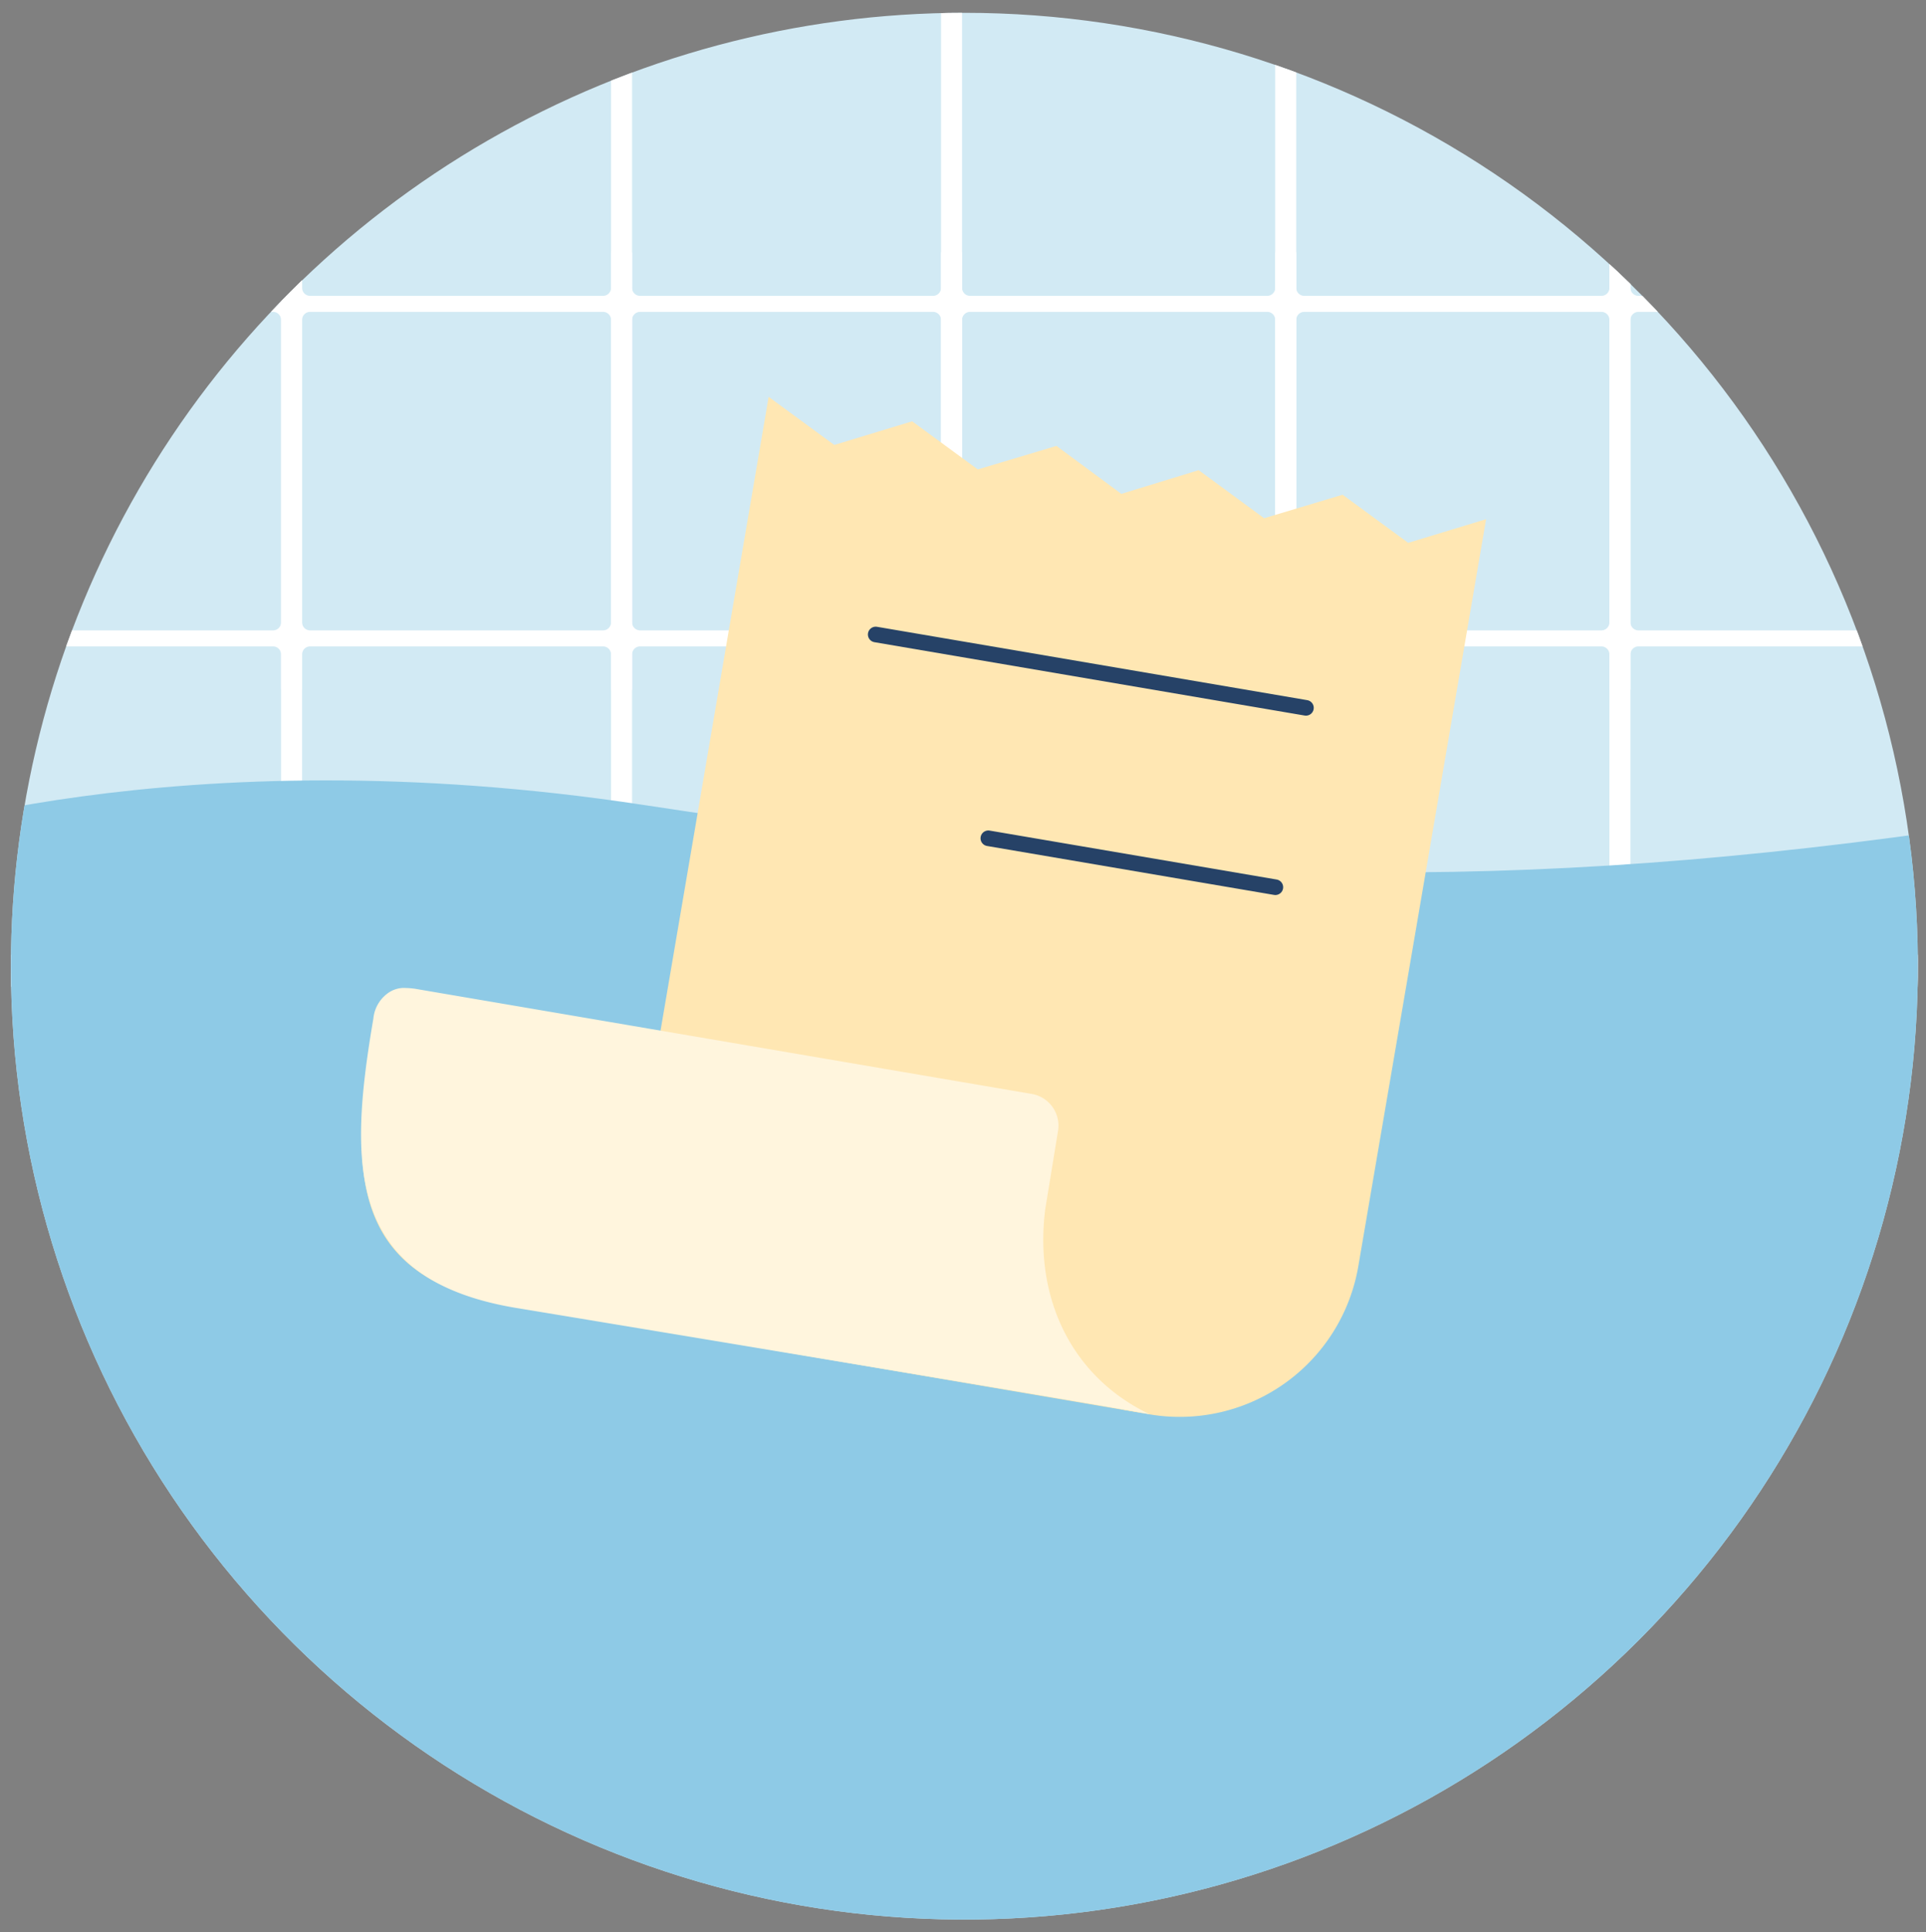 <svg xmlns="http://www.w3.org/2000/svg" xmlns:xlink="http://www.w3.org/1999/xlink" width="303" height="304" viewBox="0 0 303 304">
  <rect x="0" y="0" width="303" height="304" fill="#808080" stroke="none"/>
  <defs>
    <clipPath id="clip-path">
      <path id="Tracé_1382" data-name="Tracé 1382" d="M95.718,159.016a150,150,0,1,0,150-150,150,150,0,0,0-150,150" fill="none"/>
    </clipPath>
    <clipPath id="clip-path-2">
      <rect id="Rectangle_623" data-name="Rectangle 623" width="303" height="304" transform="translate(94 7)" fill="none"/>
    </clipPath>
  </defs>
  <g id="Groupe_1261" data-name="Groupe 1261" transform="translate(-94 -7)">
    <g id="Groupe_1262" data-name="Groupe 1262">
      <g id="Groupe_1261-2" data-name="Groupe 1261" clip-path="url(#clip-path)">
        <path id="Tracé_1378" data-name="Tracé 1378" d="M395.717,159.015a150,150,0,1,1-150-150,150,150,0,0,1,150,150" fill="#d2eaf4"/>
        <path id="Tracé_1379" data-name="Tracé 1379" d="M481.081,53.551H454.945a1.267,1.267,0,0,1-1.275-1.258v-46a1.267,1.267,0,0,1,1.275-1.259h25.516a1.267,1.267,0,0,0,1.275-1.258V1.259A1.267,1.267,0,0,0,480.461,0H1.275A1.267,1.267,0,0,0,0,1.259V3.776A1.267,1.267,0,0,0,1.275,5.034H32.784a1.267,1.267,0,0,1,1.275,1.259v46a1.267,1.267,0,0,1-1.275,1.258H1.275a1.259,1.259,0,1,0,0,2.517H32.784a1.267,1.267,0,0,1,1.275,1.259v57.959a1.267,1.267,0,0,0,1.274,1.259h.758a1.267,1.267,0,0,0,1.274-1.259V57.327a1.267,1.267,0,0,1,1.275-1.259H85.36a1.267,1.267,0,0,1,1.274,1.259v57.959a1.267,1.267,0,0,0,1.274,1.259h.758a1.267,1.267,0,0,0,1.275-1.259V57.327a1.267,1.267,0,0,1,1.274-1.259h45.728a1.267,1.267,0,0,1,1.275,1.259v57.959a1.267,1.267,0,0,0,1.274,1.259h.758a1.267,1.267,0,0,0,1.274-1.259V57.327a1.267,1.267,0,0,1,1.275-1.259h46.058a1.267,1.267,0,0,1,1.275,1.259v57.959a1.267,1.267,0,0,0,1.274,1.259h.758a1.267,1.267,0,0,0,1.274-1.259V57.327a1.267,1.267,0,0,1,1.275-1.259h46.058a1.267,1.267,0,0,1,1.275,1.259v57.959a1.267,1.267,0,0,0,1.274,1.259h.758a1.267,1.267,0,0,0,1.275-1.259V57.327a1.267,1.267,0,0,1,1.274-1.259h46.72a1.267,1.267,0,0,1,1.274,1.259v57.959a1.267,1.267,0,0,0,1.275,1.259h.758a1.267,1.267,0,0,0,1.274-1.259V57.327a1.267,1.267,0,0,1,1.274-1.259h46.72a1.267,1.267,0,0,1,1.275,1.259v57.959a1.267,1.267,0,0,0,1.274,1.259h.758a1.267,1.267,0,0,0,1.274-1.259V57.327a1.267,1.267,0,0,1,1.275-1.259H397.01a1.267,1.267,0,0,1,1.274,1.259v57.959a1.267,1.267,0,0,0,1.275,1.259h.758a1.267,1.267,0,0,0,1.274-1.259V57.327a1.267,1.267,0,0,1,1.274-1.259h46.224a1.267,1.267,0,0,1,1.275,1.259v55.442a1.267,1.267,0,0,0,1.274,1.259h.758a1.267,1.267,0,0,0,1.274-1.259V57.327a1.267,1.267,0,0,1,1.275-1.259h26.136a1.259,1.259,0,1,0,0-2.517M37.365,52.293v-46A1.267,1.267,0,0,1,38.64,5.034H85.36a1.267,1.267,0,0,1,1.274,1.259v46a1.266,1.266,0,0,1-1.274,1.258H38.64a1.267,1.267,0,0,1-1.275-1.258m52.576,0v-46a1.267,1.267,0,0,1,1.274-1.259h45.728a1.267,1.267,0,0,1,1.275,1.259v46a1.267,1.267,0,0,1-1.275,1.258H91.215a1.266,1.266,0,0,1-1.274-1.258m51.583,0v-46A1.267,1.267,0,0,1,142.8,5.034h46.058a1.267,1.267,0,0,1,1.275,1.259v46a1.267,1.267,0,0,1-1.275,1.258H142.8a1.267,1.267,0,0,1-1.275-1.258m51.914,0v-46a1.267,1.267,0,0,1,1.275-1.259h46.058a1.267,1.267,0,0,1,1.275,1.259v46a1.267,1.267,0,0,1-1.275,1.258H194.713a1.267,1.267,0,0,1-1.275-1.258m51.915,0v-46a1.267,1.267,0,0,1,1.274-1.259h46.72a1.267,1.267,0,0,1,1.274,1.259v46a1.266,1.266,0,0,1-1.274,1.258h-46.72a1.266,1.266,0,0,1-1.274-1.258m52.575,0v-46A1.267,1.267,0,0,1,299.2,5.034h46.72A1.267,1.267,0,0,1,347.2,6.293v46a1.267,1.267,0,0,1-1.275,1.258H299.2a1.266,1.266,0,0,1-1.274-1.258m52.575,0v-46a1.267,1.267,0,0,1,1.275-1.259H397.01a1.267,1.267,0,0,1,1.274,1.259v46a1.266,1.266,0,0,1-1.274,1.258H351.778a1.267,1.267,0,0,1-1.275-1.258m51.088,0v-46a1.267,1.267,0,0,1,1.274-1.259h46.224a1.267,1.267,0,0,1,1.275,1.259v46a1.267,1.267,0,0,1-1.275,1.258H402.865a1.266,1.266,0,0,1-1.274-1.258" fill="#fff"/>
        <path id="Tracé_1380" data-name="Tracé 1380" d="M482.355,107.441h0a1.266,1.266,0,0,0-1.274-1.259H454.944a1.266,1.266,0,0,1-1.274-1.258V49.481a1.266,1.266,0,0,0-1.274-1.258h-.758a1.267,1.267,0,0,0-1.275,1.258v55.443a1.266,1.266,0,0,1-1.274,1.258H402.865a1.266,1.266,0,0,1-1.274-1.258V46.964a1.267,1.267,0,0,0-1.275-1.258h-.758a1.266,1.266,0,0,0-1.274,1.258v57.96a1.266,1.266,0,0,1-1.274,1.258H351.777a1.266,1.266,0,0,1-1.274-1.258V46.964a1.266,1.266,0,0,0-1.274-1.258h-.758a1.267,1.267,0,0,0-1.275,1.258v57.96a1.266,1.266,0,0,1-1.274,1.258H299.2a1.266,1.266,0,0,1-1.274-1.258V46.964a1.267,1.267,0,0,0-1.275-1.258h-.758a1.266,1.266,0,0,0-1.274,1.258v57.96a1.266,1.266,0,0,1-1.274,1.258h-46.72a1.267,1.267,0,0,1-1.275-1.258V46.964a1.266,1.266,0,0,0-1.274-1.258h-.758a1.267,1.267,0,0,0-1.275,1.258v57.96a1.266,1.266,0,0,1-1.274,1.258H194.712a1.266,1.266,0,0,1-1.274-1.258V46.964a1.266,1.266,0,0,0-1.274-1.258h-.758a1.267,1.267,0,0,0-1.275,1.258v57.96a1.266,1.266,0,0,1-1.274,1.258H142.8a1.266,1.266,0,0,1-1.274-1.258V46.964a1.267,1.267,0,0,0-1.275-1.258h-.757a1.267,1.267,0,0,0-1.275,1.258v57.96a1.266,1.266,0,0,1-1.274,1.258H91.215a1.267,1.267,0,0,1-1.275-1.258V46.964a1.266,1.266,0,0,0-1.274-1.258h-.758a1.266,1.266,0,0,0-1.274,1.258v57.96a1.267,1.267,0,0,1-1.275,1.258H38.639a1.266,1.266,0,0,1-1.274-1.258V46.964a1.267,1.267,0,0,0-1.275-1.258h-.757a1.267,1.267,0,0,0-1.275,1.258v57.96a1.266,1.266,0,0,1-1.274,1.258H1.274a1.259,1.259,0,1,0,0,2.517h31.51a1.266,1.266,0,0,1,1.274,1.258v46a1.266,1.266,0,0,1-1.274,1.258H1.274A1.266,1.266,0,0,0,0,158.475v2.517a1.266,1.266,0,0,0,1.274,1.258H480.461a1.266,1.266,0,0,0,1.274-1.258v-2.517a1.266,1.266,0,0,0-1.274-1.259H454.944a1.266,1.266,0,0,1-1.274-1.258v-46a1.266,1.266,0,0,1,1.274-1.258h26.137a1.266,1.266,0,0,0,1.274-1.258M38.639,108.7h46.72a1.267,1.267,0,0,1,1.275,1.258v46a1.267,1.267,0,0,1-1.275,1.258H38.639a1.266,1.266,0,0,1-1.274-1.258v-46a1.266,1.266,0,0,1,1.274-1.258m52.576,0h45.728a1.266,1.266,0,0,1,1.274,1.258v46a1.266,1.266,0,0,1-1.274,1.258H91.215a1.267,1.267,0,0,1-1.275-1.258v-46a1.267,1.267,0,0,1,1.275-1.258m51.583,0h46.059a1.266,1.266,0,0,1,1.274,1.258v46a1.266,1.266,0,0,1-1.274,1.258H142.8a1.266,1.266,0,0,1-1.274-1.258v-46A1.266,1.266,0,0,1,142.8,108.7m51.914,0h46.059a1.266,1.266,0,0,1,1.274,1.258v46a1.266,1.266,0,0,1-1.274,1.258H194.712a1.266,1.266,0,0,1-1.274-1.258v-46a1.266,1.266,0,0,1,1.274-1.258m51.915,0h46.72a1.266,1.266,0,0,1,1.274,1.258v46a1.266,1.266,0,0,1-1.274,1.258h-46.72a1.267,1.267,0,0,1-1.275-1.258v-46a1.267,1.267,0,0,1,1.275-1.258m52.575,0h46.72a1.266,1.266,0,0,1,1.274,1.258v46a1.266,1.266,0,0,1-1.274,1.258H299.2a1.266,1.266,0,0,1-1.274-1.258v-46A1.266,1.266,0,0,1,299.2,108.7m52.575,0H397.01a1.266,1.266,0,0,1,1.274,1.258v46a1.266,1.266,0,0,1-1.274,1.258H351.777a1.266,1.266,0,0,1-1.274-1.258v-46a1.266,1.266,0,0,1,1.274-1.258m51.088,0h46.224a1.266,1.266,0,0,1,1.274,1.258v46a1.266,1.266,0,0,1-1.274,1.258H402.865a1.266,1.266,0,0,1-1.274-1.258v-46a1.266,1.266,0,0,1,1.274-1.258" fill="#fff"/>
        <path id="Tracé_1381" data-name="Tracé 1381" d="M399.267,137.76V354.079H73.812l.217-214.647s47.181-17.081,121.207-5.788c77.945,11.89,129.908,14.532,204.031,4.116" fill="#8ecae6"/>
      </g>
    </g>
    <path id="Tracé_1383" data-name="Tracé 1383" d="M274.918,229.533l-4.148-.726-84.3-27.846,5.556-32.58,63.5,10.831Z" fill="#ffe7b3"/>
    <g id="Groupe_1264" data-name="Groupe 1264">
      <g id="Groupe_1263" data-name="Groupe 1263" clip-path="url(#clip-path-2)">
        <path id="Tracé_1384" data-name="Tracé 1384" d="M197.789,169.9,214.923,69.437l10.325,7.57L237.5,73.288l10.325,7.57,12.377-3.7,10.207,7.549,12.169-3.733,10.294,7.565,12.346-3.7,10.325,7.569,12.251-3.719-20.08,117.4a28.508,28.508,0,0,1-32.8,23.449l-.013,0a28.508,28.508,0,0,1-23.184-32.983l0-.013,2.888-16.933-95.2-16.236a5.61,5.61,0,0,0-4.255.958,5.722,5.722,0,0,0-2.3,3.732c-3.851,22.577-4.381,39.911,21.256,44.284L274.9,229.53" fill="#ffe7b3"/>
        <path id="Tracé_1385" data-name="Tracé 1385" d="M231.766,106.826l67.687,11.544m-49.967,20.52,45.154,7.7" fill="none" stroke="#264267" stroke-linecap="round" stroke-width="2.455"/>
        <path id="Tracé_1386" data-name="Tracé 1386" d="M268.171,226.928c-20.629-3.562-79.338-13.283-92.965-15.538-11.8-2.012-18.613-6.737-21.435-14.87-2.576-7.421-1.734-16.97.322-29.025a4.232,4.232,0,0,1,1.7-3.1,3.013,3.013,0,0,1,1.992-.587,9.853,9.853,0,0,1,1.735.181l96.559,16.47a3.7,3.7,0,0,1,3.021,4.227l-1.1,6.734c-.773,4.732-.908,5.56-.931,5.769l0-.091c-1.525,12.169,2.65,23.036,11.1,29.825" fill="#fff5dd"/>
        <path id="Tracé_1387" data-name="Tracé 1387" d="M157.783,165.187a8.62,8.62,0,0,1,1.515.165l96.548,16.466a2.32,2.32,0,0,1,1.894,2.652l-.682,4.177c-1.345,8.234-1.345,8.234-1.352,8.286-1.366,10.9,1.675,20.806,8.175,27.869-21.389-3.657-66.116-11.073-88.438-14.765-11.26-1.921-17.734-6.359-20.374-13.967-2.48-7.144-1.642-16.5.378-28.343.25-1.463.683-1.879,1.143-2.208l.066-.047.063-.052a1.9,1.9,0,0,1,1.064-.233m0-2.749a4.331,4.331,0,0,0-2.793.845,5.589,5.589,0,0,0-2.253,3.981c-3.936,23.083-4.186,40.975,22.244,45.482,0,0,98.4,16.28,99.936,16.787-12.1-5.741-18.272-17.987-16.483-32.259,0,0,1.183-7.244,2.019-12.361a5.059,5.059,0,0,0-4.145-5.8l-96.547-16.467a11.346,11.346,0,0,0-1.978-.2" fill="#fff5dd"/>
      </g>
    </g>
  </g>
</svg>
